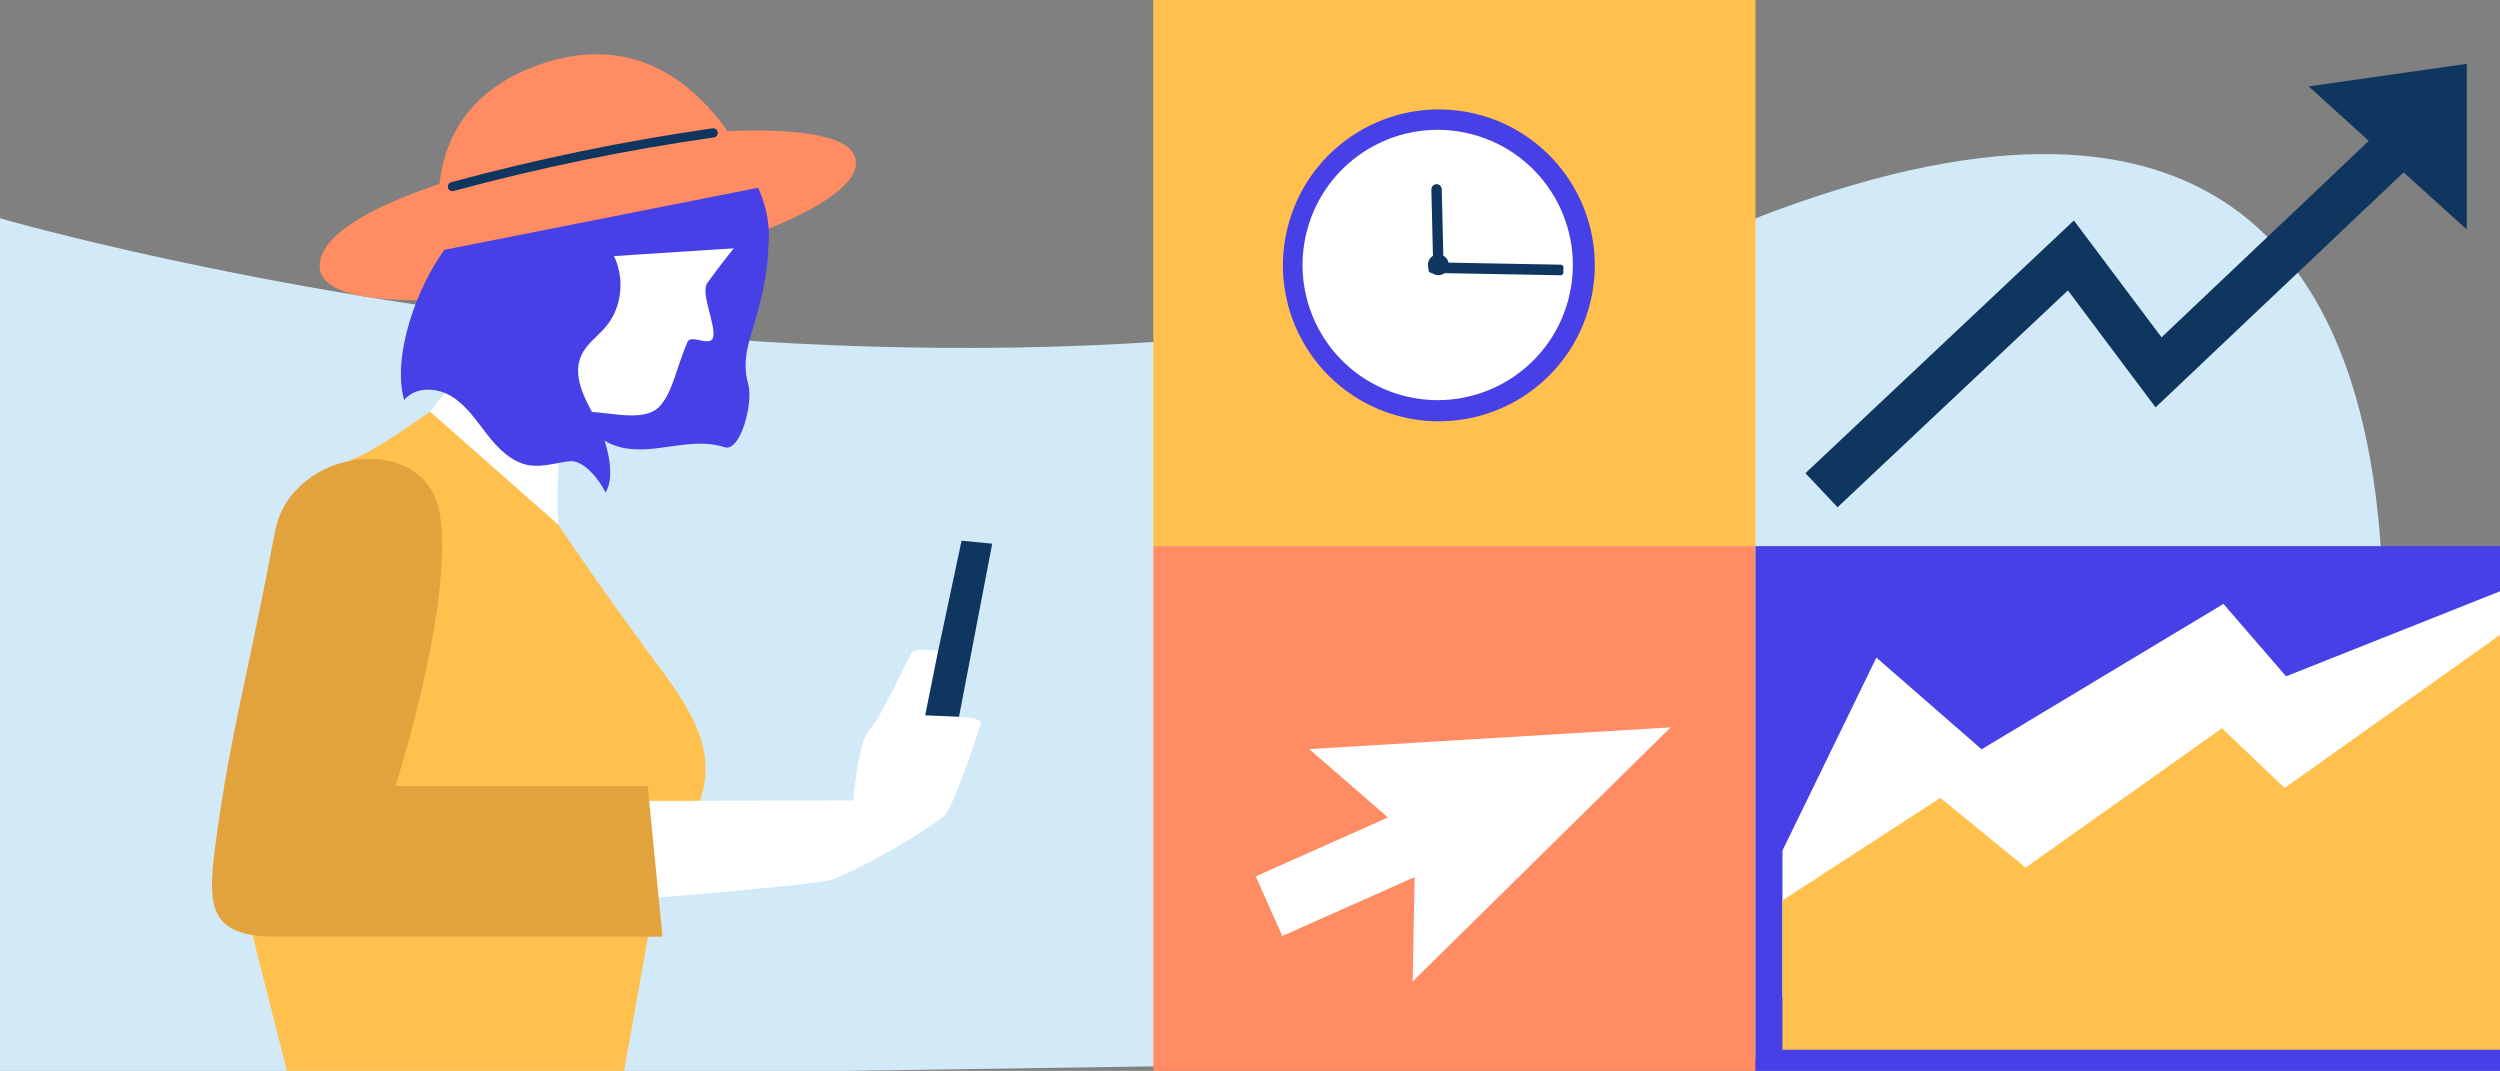 <?xml version="1.0" encoding="utf-8"?>
<!-- Generator: Adobe Illustrator 23.0.3, SVG Export Plug-In . SVG Version: 6.00 Build 0)  -->
<svg version="1.1" id="Layer_1" xmlns="http://www.w3.org/2000/svg" xmlns:xlink="http://www.w3.org/1999/xlink" x="0px" y="0px"
	 viewBox="0 0 2552.1 1093.2" style="enable-background:new 0 0 2552.1 1093.2;" xml:space="preserve">
<rect x="0" y="0" width="2552.1" height="1093.2" fill="#808080" stroke="none"/>
<style type="text/css">
	.st0{fill:none;stroke:#EDF4F7;stroke-miterlimit:10;}
	.st1{fill:#D2EAF8;}
	.st2{fill:#0F365F;stroke:#0F365F;stroke-width:3;stroke-miterlimit:10;}
	.st3{fill:#FFC04E;}
	.st4{fill:#FF8C62;}
	.st5{fill:#4640E6;}
	.st6{fill:#FFFFFF;}
	.st7{fill:#0F365F;}
	.st8{fill:#E2A33D;}
</style>
<circle class="st0" cx="3542.1" cy="433.6" r="5.2"/>
<path class="st1" d="M2372.1,1071.1L0,1105.8v-883c0,0,1021.9,297.9,1792.1,0C2709.7-132.2,2372.1,1071.1,2372.1,1071.1z"/>
<polygon class="st2" points="2516.7,66.9 2360.1,89.2 2420.4,143.8 2206.4,346.6 2116.9,227.3 1845.2,483.1 1875.9,515.7 
	2111.2,294.2 2200.7,413.6 2453.7,173.9 2516.7,230.9 "/>
<g>
	
		<rect x="1177.4" y="-2.4" transform="matrix(-1 -1.224647e-16 1.224647e-16 -1 2969.451 555.162)" class="st3" width="614.7" height="559.9"/>
</g>
<g>
	
		<rect x="1177.4" y="557.5" transform="matrix(-1 -1.224647e-16 1.224647e-16 -1 2969.451 1662.494)" class="st4" width="614.7" height="547.4"/>
</g>
<g>
	<rect x="1792.1" y="557.5" class="st5" width="808.5" height="547.4"/>
	<polygon class="st6" points="1819.6,868.3 1915.5,671.3 2022.9,764.9 2269.8,616.5 2333.7,690.4 2570.3,596.4 2570.3,1017.8 
		1819.6,1017.8 	"/>
	<polygon class="st3" points="1819.6,919.1 1980.8,814.5 2067.9,885.7 2268.3,743.4 2332.2,804.4 2570.3,635.2 2570.3,1071.6 
		1819.6,1071.6 	"/>
</g>
<g>
	<g>
		<g>
			<path class="st4" d="M773.8,191.7c0,0-63.5-178.3-219.1-127.1C410.4,112,453.7,255,453.7,255L773.8,191.7z"/>
		</g>
	</g>
	<g>
		<g>
			<path class="st4" d="M872.1,158.4c-29-69-544.3,15.8-545.8,112.5C324.8,367.5,908.5,245,872.1,158.4z"/>
		</g>
	</g>
	<g>
		<g>
			<path class="st5" d="M784.4,251.1c-0.3,23.4-5.7,48.2-11.9,70.6c-6.7,24.5-16.1,44.6-8.6,70.8c5.2,18.2-7.8,69.6-24.5,64
				c-16.7-5.6-34.9-3.6-52.4-1.1c-17.5,2.5-35.4,5.4-52.6,1.4c-36-8.3-60.7-50.4-50.6-86.6c6.5-23.4,24.5-41.5,42-58.1
				c22.4-21.1,45.8-41.9,73.2-55.6C726.4,242.9,755.2,241.8,784.4,251.1z"/>
		</g>
	</g>
	<g>
		<g>
			<path class="st6" d="M453.7,278.4c106.7-21.1,213.5-42.2,320.2-63.3c-5,17.3-27.1,38.8-52,74.1c-7.1,10.1,9.9,44.7,5.9,55.7
				c-3.4,9.4-22.7-4.1-26.1,4.3c-13.5,33.2-14.4,47.9-26.6,63.7c-17.3,22.4-63.1,3.3-84.7,8.5c-33.2,8-17.7,157.7-17.7,157.7
				L439,420.3l50.1-64.1C469.7,324.2,458.2,313.1,453.7,278.4z"/>
		</g>
	</g>
	<g>
		<g>
			<path class="st5" d="M453.7,255l320.2-63.3c0,0,14,27.3,10.5,59.5l-157.6,10.2c11.1,23.2,8.2,52.6-8.4,72.2
				c-8.4,9.9-19.8,17.6-25.1,29.5c-8.9,20.1,2.8,42.8,13.5,62c10.7,19.2,23.3,59.2,11.3,77.6c-5.9-12.8-22.5-33.3-36.3-31.9
				c-13.8,1.5-27.5,6.3-41.3,4.2c-17.6-2.8-31.5-16.5-42.6-30.7c-11.1-14.2-21.2-29.8-36.4-39.4c-15.2-9.5-37.5-10.5-48.9,3.4
				C399.8,363.2,426,292.6,453.7,255z"/>
		</g>
	</g>
	<g>
		<g>
			<path class="st3" d="M296.9,1108.9c0,0-55.3-217.5-58.6-232c-12.4-53.7,55.6-131.7,59.3-166.8c3.6-35.1,41.2-234.4,63.1-241.8
				c21.8-7.4,78.3-48.1,78.3-48.1l130.8,115.3c0,0,40.4,60.3,89.5,126.9c49.2,66.5,100.1,125.7,16.4,214.4l-41.7,234L296.9,1108.9z"
				/>
		</g>
	</g>
	<g>
		<g>
			<path class="st6" d="M555.1,817.8v107.7c0,0,280.1-21,296.2-28.1c56.3-24.7,103.5-56.7,112.8-64.8c9.3-8.1,35.3-87.1,37.3-94.7
				c2-7.6-57-7.7-57-7.7l13.2-65.7c0,0-23.6-3.5-26.9,1.7c-3.4,5.2-31.6,66.9-43.2,78.8c-11.6,12-16.5,72.2-16.5,72.2L555.1,817.8z"
				/>
		</g>
	</g>
	<g>
		<g>
			<polygon class="st7" points="944.5,730.2 957.7,664.5 981.6,552 1012.9,555 979,731.7 			"/>
		</g>
	</g>
	<g>
		<g>
			<path class="st7" d="M461.8,195.2c0.4,0,0.8-0.1,1.2-0.2c87-23.6,176.4-42,265.8-54.7c2.5-0.4,4.3-2.7,3.9-5.3
				c-0.4-2.6-2.5-4.4-5.2-4C637.8,143.8,548,162.3,460.6,186c-2.5,0.7-3.9,3.3-3.3,5.8C457.9,193.8,459.7,195.2,461.8,195.2z"/>
		</g>
	</g>
	<path class="st8" d="M661.2,802.4c0,0-212.1,0-257.5,0c0,0,59.6-185.2,45.4-276.9c-13.4-86.8-152-69.4-168.3,16.9
		c-28.7,152.3-43.8,198.4-59,306.1c-10.4,73.9-12.9,107.7,60.6,107.7h393.9L661.2,802.4z"/>
</g>
<g>
	<g>
		<g>
			
				<ellipse transform="matrix(0.23 -0.973 0.973 0.23 868.129 1637.378)" class="st5" cx="1468.3" cy="270.3" rx="159.2" ry="159.2"/>
		</g>
		<g>
			
				<ellipse transform="matrix(0.302 -0.953 0.953 0.302 766.634 1588.165)" class="st6" cx="1468.3" cy="270.3" rx="138" ry="138"/>
		</g>
		<g>
			<g>
				<path class="st7" d="M1458.5,270.4l-0.1,5.5c0,1.4,1.1,2.6,2.6,2.7l132.2,2.4c1.4,0,2.6-1.1,2.7-2.6l0.1-5.5
					c0-1.4-1.1-2.6-2.6-2.7l-132.2-2.4C1459.7,267.8,1458.6,269,1458.5,270.4z"/>
			</g>
			<g>
				<path class="st7" d="M1473.4,261l-1.6-67.8c-0.1-2.9-2.5-5.2-5.4-5.2l0,0c-2.9,0.1-5.2,2.5-5.2,5.4l1.6,67.8
					c-3.1,1.9-5.2,5.4-5.1,9.3c0.1,5.9,5,10.5,10.9,10.4c5.9-0.1,10.5-5,10.4-10.9C1478.8,266.2,1476.6,262.8,1473.4,261z"/>
			</g>
		</g>
	</g>
</g>
<polygon id="XMLID_712_" class="st6" points="1442.1,1001.9 1705.5,742.5 1336.5,764.7 1416.9,834.5 1281.9,894.6 1309,955.5 
	1444.1,895.4 "/>
</svg>
